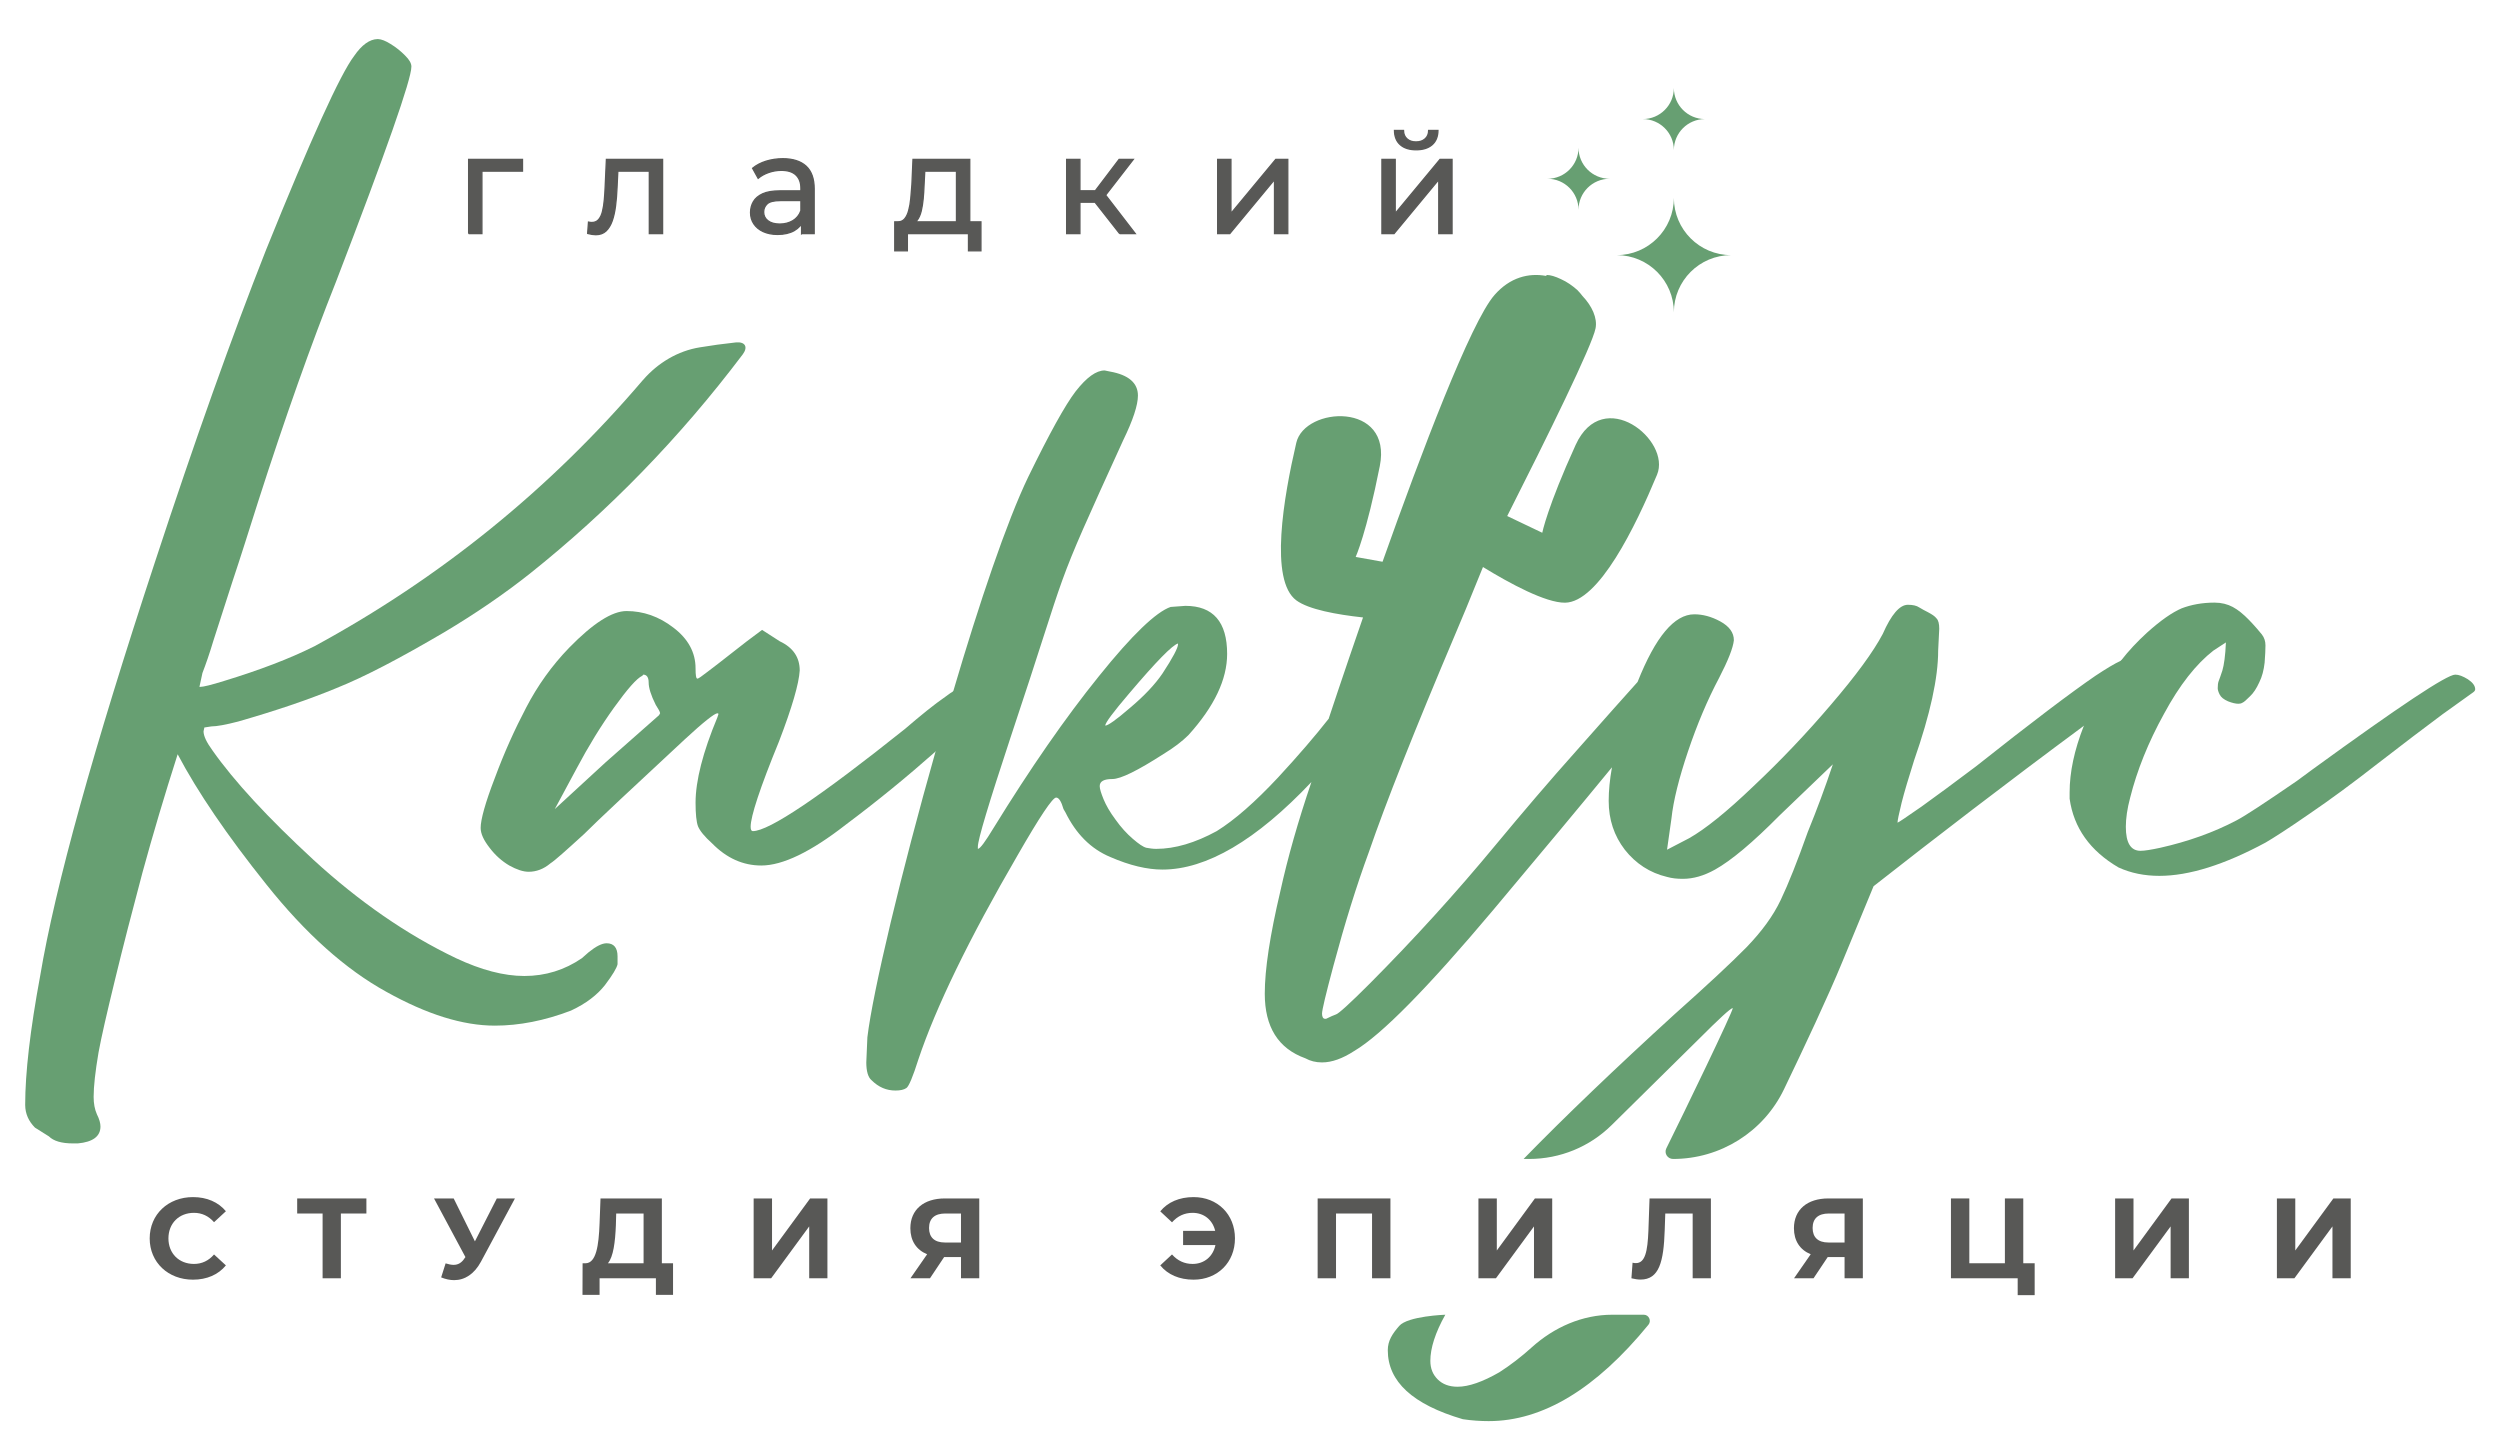 <?xml version="1.0" encoding="UTF-8"?> <svg xmlns="http://www.w3.org/2000/svg" xmlns:xlink="http://www.w3.org/1999/xlink" xml:space="preserve" width="143.835mm" height="83.46mm" version="1.0" style="shape-rendering:geometricPrecision; text-rendering:geometricPrecision; image-rendering:optimizeQuality; fill-rule:evenodd; clip-rule:evenodd" viewBox="0 0 48289 28020"> <defs> <style type="text/css"> .str0 {stroke:#585856;stroke-width:25.582} .fil0 {fill:none} .fil1 {fill:#585856;fill-rule:nonzero} .fil2 {fill:#679F72;fill-rule:nonzero} </style> </defs> <g id="Слой_x0020_1">  <rect class="fil0" width="48289" height="28020"></rect> <g id="_2153344304688"> <path class="fil1" d="M2891 23921c0,-465 358,-798 837,-798 267,0 489,97 635,273l-229 212c-104,-119 -234,-181 -388,-181 -289,0 -493,203 -493,494 0,290 204,493 493,493 154,0 284,-62 388,-183l229 211c-146,179 -368,276 -636,276 -478,0 -836,-333 -836,-797z"></path> <path class="fil1" d="M7077 23440l-493 0 0 1251 -353 0 0 -1251 -491 0 0 -291 1337 0 0 291z"></path> <path class="fil1" d="M9946 23149l-656 1221c-128,238 -311,357 -518,357 -81,0 -165,-18 -251,-53l86 -271c57,18 108,29 154,29 88,0 157,-40 216,-133l13 -17 -607 -1133 380 0 410 829 423 -829 350 0z"></path> <path class="fil1" d="M11742 24401l689 0 0 -961 -529 0 -6 225c-13,328 -49,610 -154,736zm1258 0l0 610 -331 0 0 -320 -1088 0 0 320 -330 0 2 -610 61 0c201,-7 251,-337 267,-769l18 -483 1185 0 0 1252 216 0z"></path> <path class="fil1" d="M14557 23149l355 0 0 1005 736 -1005 334 0 0 1542 -352 0 0 -1002 -735 1002 -338 0 0 -1542z"></path> <path class="fil1" d="M17945 23720c0,179 104,280 305,280l312 0 0 -560 -304 0c-202,0 -313,95 -313,280zm970 -571l0 1542 -353 0 0 -409 -326 0 -273 409 -377 0 322 -464c-207,-84 -324,-260 -324,-502 0,-360 258,-576 666,-576l665 0z"></path> <path class="fil1" d="M23854 23921c0,464 -337,797 -800,797 -273,0 -498,-97 -643,-276l227 -211c108,121 240,183 398,183 227,0 395,-146 441,-365l-625 0 0 -274 620 0c-50,-211 -216,-348 -436,-348 -158,0 -290,62 -398,183l-227 -212c145,-178 370,-275 643,-275 463,0 800,333 800,798z"></path> <path class="fil1" d="M26857 23149l0 1542 -355 0 0 -1251 -696 0 0 1251 -355 0 0 -1542 1406 0z"></path> <path class="fil1" d="M28557 23149l355 0 0 1005 736 -1005 334 0 0 1542 -352 0 0 -1002 -735 1002 -338 0 0 -1542z"></path> <path class="fil1" d="M33047 23149l0 1542 -352 0 0 -1251 -529 0 -11 322c-20,606 -105,954 -467,954 -53,0 -110,-9 -176,-25l22 -301c22,6 41,8 64,8 180,0 226,-228 242,-623l22 -626 1185 0z"></path> <path class="fil1" d="M35012 23720c0,179 104,280 304,280l313 0 0 -560 -304 0c-203,0 -313,95 -313,280zm970 -571l0 1542 -353 0 0 -409 -326 0 -273 409 -377 0 322 -464c-207,-84 -324,-260 -324,-502 0,-360 258,-576 665,-576l666 0z"></path> <path class="fil1" d="M39301 24401l0 616 -328 0 0 -326 -1289 0 0 -1542 355 0 0 1252 687 0 0 -1252 355 0 0 1252 220 0z"></path> <path class="fil1" d="M40855 23149l355 0 0 1005 735 -1005 335 0 0 1542 -353 0 0 -1002 -736 1002 -336 0 0 -1542z"></path> <path class="fil1" d="M43980 23149l355 0 0 1005 736 -1005 335 0 0 1542 -353 0 0 -1002 -735 1002 -338 0 0 -1542z"></path> <path class="fil2" d="M14215 6614c-243,26 -474,58 -696,95 -426,68 -811,300 -1095,626 0,6 0,6 -6,6 -1791,2102 -3909,3819 -6343,5141 -485,243 -1069,464 -1744,670 -252,79 -405,115 -458,115l-21 0 58 -268c63,-163 137,-374 211,-622 79,-247 200,-627 363,-1127 169,-506 332,-1028 501,-1559 521,-1623 1022,-3035 1506,-4252 970,-2524 1455,-3904 1455,-4152 0,-63 -37,-131 -122,-215 -84,-85 -174,-158 -279,-222 -97,-61 -179,-93 -242,-95l-13 0c-150,4 -301,109 -451,327 -268,353 -837,1607 -1701,3746 -654,1659 -1370,3666 -2145,6027 -1185,3598 -1928,6264 -2218,7997 -194,1048 -289,1875 -289,2486l0 8c2,166 65,310 189,435l269 169c90,89 242,136 464,136l94 0c290,-26 438,-136 438,-326 0,-63 -21,-142 -69,-237 -42,-95 -63,-206 -63,-337 0,-200 32,-490 95,-859 52,-285 158,-748 316,-1396 158,-653 337,-1344 532,-2076 200,-732 427,-1496 680,-2286 384,727 953,1564 1712,2513 759,953 1533,1643 2318,2075 785,438 1480,654 2097,654 468,0 958,-95 1469,-290 295,-137 511,-306 659,-495 147,-195 226,-327 242,-401l0 -152c0,-169 -74,-253 -211,-253 -89,0 -205,58 -347,173l-132 116c-332,227 -701,343 -1111,343 -395,0 -833,-116 -1317,-343 -959,-458 -1876,-1095 -2756,-1901 -880,-812 -1533,-1518 -1954,-2118 -111,-153 -169,-274 -169,-364l16 -74 137 -21c100,0 274,-31 516,-94 717,-206 1344,-417 1891,-643 554,-221 1244,-585 2087,-1080 600,-358 1148,-732 1649,-1128 1527,-1216 2902,-2628 4119,-4241 106,-142 48,-247 -131,-231z"></path> <path class="fil2" d="M12729 13815l-1027 906 -986 907 422 -785c226,-427 469,-822 722,-1175 258,-358 437,-564 548,-616l16 -21c68,0 105,52 105,152 0,100 42,243 137,432 52,79 84,137 84,163l-21 37zm6264 -511c-95,-73 -190,-110 -285,-110 -42,0 -136,53 -295,158 -42,26 -89,58 -137,95 -237,163 -500,379 -795,632 -1649,1317 -2629,1975 -2940,1975 -26,0 -42,-26 -42,-84 0,-200 179,-748 548,-1649 253,-658 385,-1117 400,-1370 0,-252 -126,-442 -384,-563l-343 -221c-200,147 -395,295 -579,442 -190,148 -342,269 -469,363 -121,95 -184,137 -200,137 -27,0 -37,-63 -37,-200 0,-305 -142,-569 -427,-785 -279,-216 -584,-321 -906,-321 -279,0 -648,237 -1106,706 -337,348 -611,732 -833,1159 -221,421 -426,874 -605,1359 -185,479 -274,806 -274,964 0,111 57,237 173,385 111,147 238,258 380,342 142,79 268,121 374,121 147,0 290,-52 421,-163 84,-53 295,-242 648,-564 280,-279 933,-890 1949,-1833 364,-337 575,-501 627,-501 16,0 21,6 21,16l-21 64c-279,669 -421,1222 -421,1648 0,217 16,369 47,454 37,89 127,200 274,332 279,284 596,426 949,426 411,0 958,-263 1627,-785 606,-453 1186,-927 1739,-1417 195,-168 390,-342 580,-516 321,-295 479,-459 479,-485 0,-68 -47,-137 -137,-211z"></path> <path class="fil2" d="M47668 13120c-95,-58 -174,-89 -243,-89 -163,0 -1079,611 -2760,1833l-300 221c-606,416 -996,674 -1170,764 -442,232 -932,406 -1470,527 -173,37 -300,58 -379,58 -190,0 -284,-153 -284,-464 0,-158 26,-348 84,-564 131,-521 347,-1064 653,-1617 300,-558 622,-964 954,-1222l242 -158c-10,253 -37,437 -68,542 -37,106 -59,179 -74,211 -11,32 -16,79 -16,132 0,26 10,68 37,121 26,53 79,95 163,132 79,31 147,47 200,47 26,0 53,-5 79,-21 27,-10 74,-53 142,-121 69,-63 127,-153 180,-269 58,-116 89,-242 105,-384 11,-143 16,-253 16,-332 0,-79 -21,-148 -69,-211 -47,-58 -126,-153 -242,-274 -111,-116 -221,-205 -321,-258 -100,-53 -216,-84 -353,-84 -243,0 -454,42 -633,110 -184,79 -405,232 -674,474 -184,169 -353,348 -500,538 -242,295 -443,621 -601,974 -42,95 -85,190 -116,285 -184,469 -274,895 -274,1285l0 122c79,563 395,1006 943,1327 242,111 506,163 791,163 573,0 1259,-216 2049,-642 147,-85 427,-264 837,-548 411,-279 854,-606 1339,-985 485,-375 901,-691 1248,-949 353,-253 543,-390 574,-411 32,-21 53,-42 53,-68 0,-68 -47,-132 -142,-195z"></path> <path class="fil2" d="M32332 6033l0 0c0,-610 495,-1105 1106,-1105l0 0c-611,0 -1106,-495 -1106,-1106l0 0c0,611 -495,1106 -1105,1106l0 0c610,0 1105,495 1105,1105z"></path> <path class="fil2" d="M30490 4053c0,-332 269,-600 600,-600 -331,0 -600,-269 -600,-600 0,331 -268,600 -599,600 331,0 599,268 599,600z"></path> <path class="fil2" d="M32332 2899c0,-331 269,-599 600,-599 -331,0 -600,-269 -600,-600 0,331 -269,600 -600,600 331,0 600,268 600,599z"></path> <path class="fil2" d="M21811 13394c522,-616 838,-938 943,-964l0 15c0,69 -100,259 -300,564 -147,216 -358,438 -627,664 -268,232 -427,343 -479,343 0,-53 153,-259 463,-622zm19582 -585c-31,-79 -94,-121 -189,-121 -53,0 -132,26 -237,74 -127,58 -290,158 -490,290 -469,321 -1244,906 -2313,1754 -406,305 -753,563 -1048,774 -295,206 -453,311 -464,311 0,-42 26,-168 79,-385 53,-210 137,-489 242,-821 311,-891 464,-1591 464,-2118l21 -422c0,-95 -16,-163 -53,-200 -31,-42 -89,-79 -168,-121 -53,-26 -111,-58 -164,-90 -52,-36 -126,-52 -221,-52 -158,0 -321,189 -485,563 -184,348 -516,801 -995,1360 -474,558 -975,1085 -1501,1580 -522,501 -938,833 -1244,1006l-427 222 85 -601c37,-348 147,-785 321,-1301 174,-516 374,-991 600,-1417 174,-337 270,-580 285,-727 0,-148 -89,-269 -263,-364 -174,-95 -343,-137 -501,-137 -385,0 -748,432 -1096,1307 -231,258 -627,700 -1180,1327 -527,590 -1043,1196 -1554,1812 -780,944 -1591,1834 -2434,2682 -389,390 -611,590 -658,601 -42,15 -106,42 -190,84l-21 0c-37,0 -58,-37 -58,-100 0,-69 74,-379 221,-927 216,-806 443,-1539 685,-2197 322,-938 880,-2345 1670,-4210 84,-195 285,-674 532,-1290 1,-1 1,-2 1,-2 522,320 1211,692 1584,689 652,-7 1363,-1474 1778,-2472 279,-667 -1043,-1735 -1572,-576 -547,1200 -645,1697 -645,1697l-677 -323c780,-1541 1644,-3296 1707,-3628 37,-196 -68,-428 -253,-622 -29,-37 -57,-73 -100,-116 -95,-84 -200,-158 -316,-210 -111,-53 -205,-80 -269,-80 -5,6 -10,6 -15,11 -2,1 -5,5 -7,6 -330,-59 -691,25 -993,370 -459,525 -1414,3046 -2162,5152l-519 -93c0,0 210,-461 466,-1755 248,-1250 -1449,-1154 -1613,-450 -245,1052 -524,2659 2,3045 237,174 772,273 1287,329 -390,1126 -662,1951 -662,1951l5 -4c-1,2 -2,3 -3,5 -264,337 -590,716 -980,1138 -443,474 -838,821 -1186,1037 -416,227 -806,343 -1169,343 -69,0 -132,-11 -190,-21 -63,-16 -147,-74 -263,-174 -116,-100 -227,-221 -332,-369 -110,-147 -184,-279 -232,-395 -47,-116 -74,-200 -74,-253 0,-95 85,-137 243,-137 163,0 490,-163 990,-484 200,-122 358,-243 480,-364 500,-553 748,-1075 748,-1570 0,-616 -269,-927 -806,-927l-285 21c-279,95 -743,537 -1386,1338 -647,801 -1322,1775 -2033,2929 -163,269 -263,406 -305,406l0 -42c0,-137 210,-833 627,-2097 1206,-3609 748,-2613 2180,-5753 190,-390 285,-680 285,-864 0,-242 -179,-400 -542,-464l-101 -21c-163,0 -347,132 -558,401 -206,268 -511,822 -917,1654 -416,864 -948,2439 -1449,4141 -115,384 -232,774 -342,1164 -659,2323 -1212,4636 -1317,5521l-21 485c0,174 37,290 100,342 137,137 290,201 464,201 94,0 163,-16 210,-48 48,-31 127,-221 232,-553 337,-1006 975,-2323 1918,-3946 427,-743 674,-1112 743,-1112 52,0 100,74 142,222l37 63c205,416 490,706 869,864 374,163 711,242 1006,242 848,0 1812,-564 2877,-1691 -258,759 -459,1465 -601,2113 -200,848 -300,1506 -300,1975 0,643 258,1059 785,1249 94,52 200,79 321,79 190,0 395,-74 622,-221 527,-311 1417,-1217 2681,-2719 959,-1143 1728,-2065 2297,-2760 -42,237 -63,453 -63,648 0,363 105,674 311,943 211,268 485,448 816,526 95,27 195,37 306,37 200,0 405,-58 622,-179 311,-174 727,-521 1248,-1048l1027 -985c-147,442 -310,880 -484,1306 -200,564 -374,1001 -522,1312 -147,311 -368,611 -663,917 -295,300 -759,732 -1392,1296 -1148,1048 -2123,1981 -2913,2792l107 0c598,0 1169,-234 1594,-654 476,-472 1036,-1023 1676,-1654 400,-400 622,-606 664,-606 0,74 -947,2031 -1284,2710 -46,95 24,204 131,204 913,0 1746,-522 2142,-1346 387,-804 852,-1793 1123,-2452l607 -1470c1190,-933 2538,-1971 4061,-3098 11,-11 16,-16 27,-21 337,-258 616,-485 837,-685 222,-206 332,-316 332,-343 0,-26 -21,-84 -53,-163z"></path> <path class="fil2" d="M31752 25395l-609 0c-581,0 -1124,241 -1556,630 -206,186 -415,346 -627,482 -321,184 -590,279 -806,279 -163,0 -289,-48 -384,-142 -95,-95 -142,-211 -142,-359 0,-242 94,-542 289,-890 0,0 -726,25 -891,217 -131,151 -220,284 -220,468 0,606 479,1048 1449,1333 173,26 342,37 500,37 1043,0 2072,-621 3086,-1862 62,-75 8,-193 -89,-193z"></path> <path class="fil1 str0" d="M9052 4512l0 -1433 1040 0 0 227 -845 0 61 -59 0 1265 -256 0zm2299 -3l16 -219c12,2 24,4 34,6 11,1 21,2 30,2 56,0 101,-20 134,-59 33,-40 58,-93 73,-158 16,-66 28,-140 35,-223 7,-83 13,-166 16,-249l24 -530 1085 0 0 1433 -256 0 0 -1281 62 75 -726 0 59 -78 -19 397c-5,126 -15,244 -29,354 -14,110 -36,207 -65,289 -30,83 -70,148 -120,195 -51,47 -116,70 -196,70 -23,0 -48,-2 -73,-6 -26,-5 -54,-11 -84,-18zm4132 3l0 -303 -13 -57 0 -516c0,-110 -32,-195 -95,-255 -63,-61 -157,-91 -284,-91 -83,0 -165,14 -245,42 -80,28 -147,66 -202,112l-107 -194c73,-60 160,-105 262,-137 103,-31 210,-47 322,-47 193,0 343,48 448,143 104,96 157,242 157,438l0 865 -243 0zm-464 16c-105,0 -196,-18 -276,-54 -79,-36 -139,-86 -182,-150 -43,-64 -64,-137 -64,-218 0,-77 18,-147 55,-210 36,-63 96,-114 178,-152 83,-38 194,-57 335,-57l448 0 0 187 -438 0c-128,0 -214,22 -258,65 -45,43 -67,95 -67,157 0,70 28,126 83,168 55,43 131,64 229,64 96,0 180,-22 252,-65 72,-43 124,-106 156,-189l51 178c-34,85 -94,152 -179,202 -85,49 -193,74 -323,74zm3456 -138l0 -1084 -613 0 -14 276c-3,90 -9,177 -17,261 -8,84 -20,161 -37,231 -17,70 -42,128 -74,173 -32,45 -74,73 -128,84l-248 -45 -1 -1c-7,-1 -8,0 -5,0 7,0 21,0 27,-1 43,-4 79,-22 108,-55 33,-38 60,-92 78,-160 19,-69 33,-147 41,-234 9,-88 16,-178 22,-272l21 -484 1096 0 0 1311 -256 0zm-1192 454l0 -559 1664 0 0 559 -240 0 0 -332 -1181 0 0 332 -243 0zm4344 -332l-547 -697 211 -130 637 827 -301 0zm-1024 0l0 -1433 256 0 0 1433 -256 0zm178 -606l0 -221 467 0 0 221 -467 0zm531 -81l-237 -32 541 -714 274 0 -578 746zm2208 687l0 -1433 256 0 0 1044 866 -1044 232 0 0 1433 -256 0 0 -1043 -864 1043 -234 0zm3173 0l0 -1433 256 0 0 1044 866 -1044 232 0 0 1433 -256 0 0 -1043 -864 1043 -234 0zm661 -1619c-130,0 -232,-32 -305,-96 -74,-64 -112,-156 -114,-277l174 0c1,69 24,123 68,162 43,40 101,60 174,60 73,0 132,-20 176,-60 45,-39 68,-93 69,-162l179 0c-2,121 -40,213 -114,277 -75,64 -177,96 -307,96z"></path> </g> </g> </svg> 